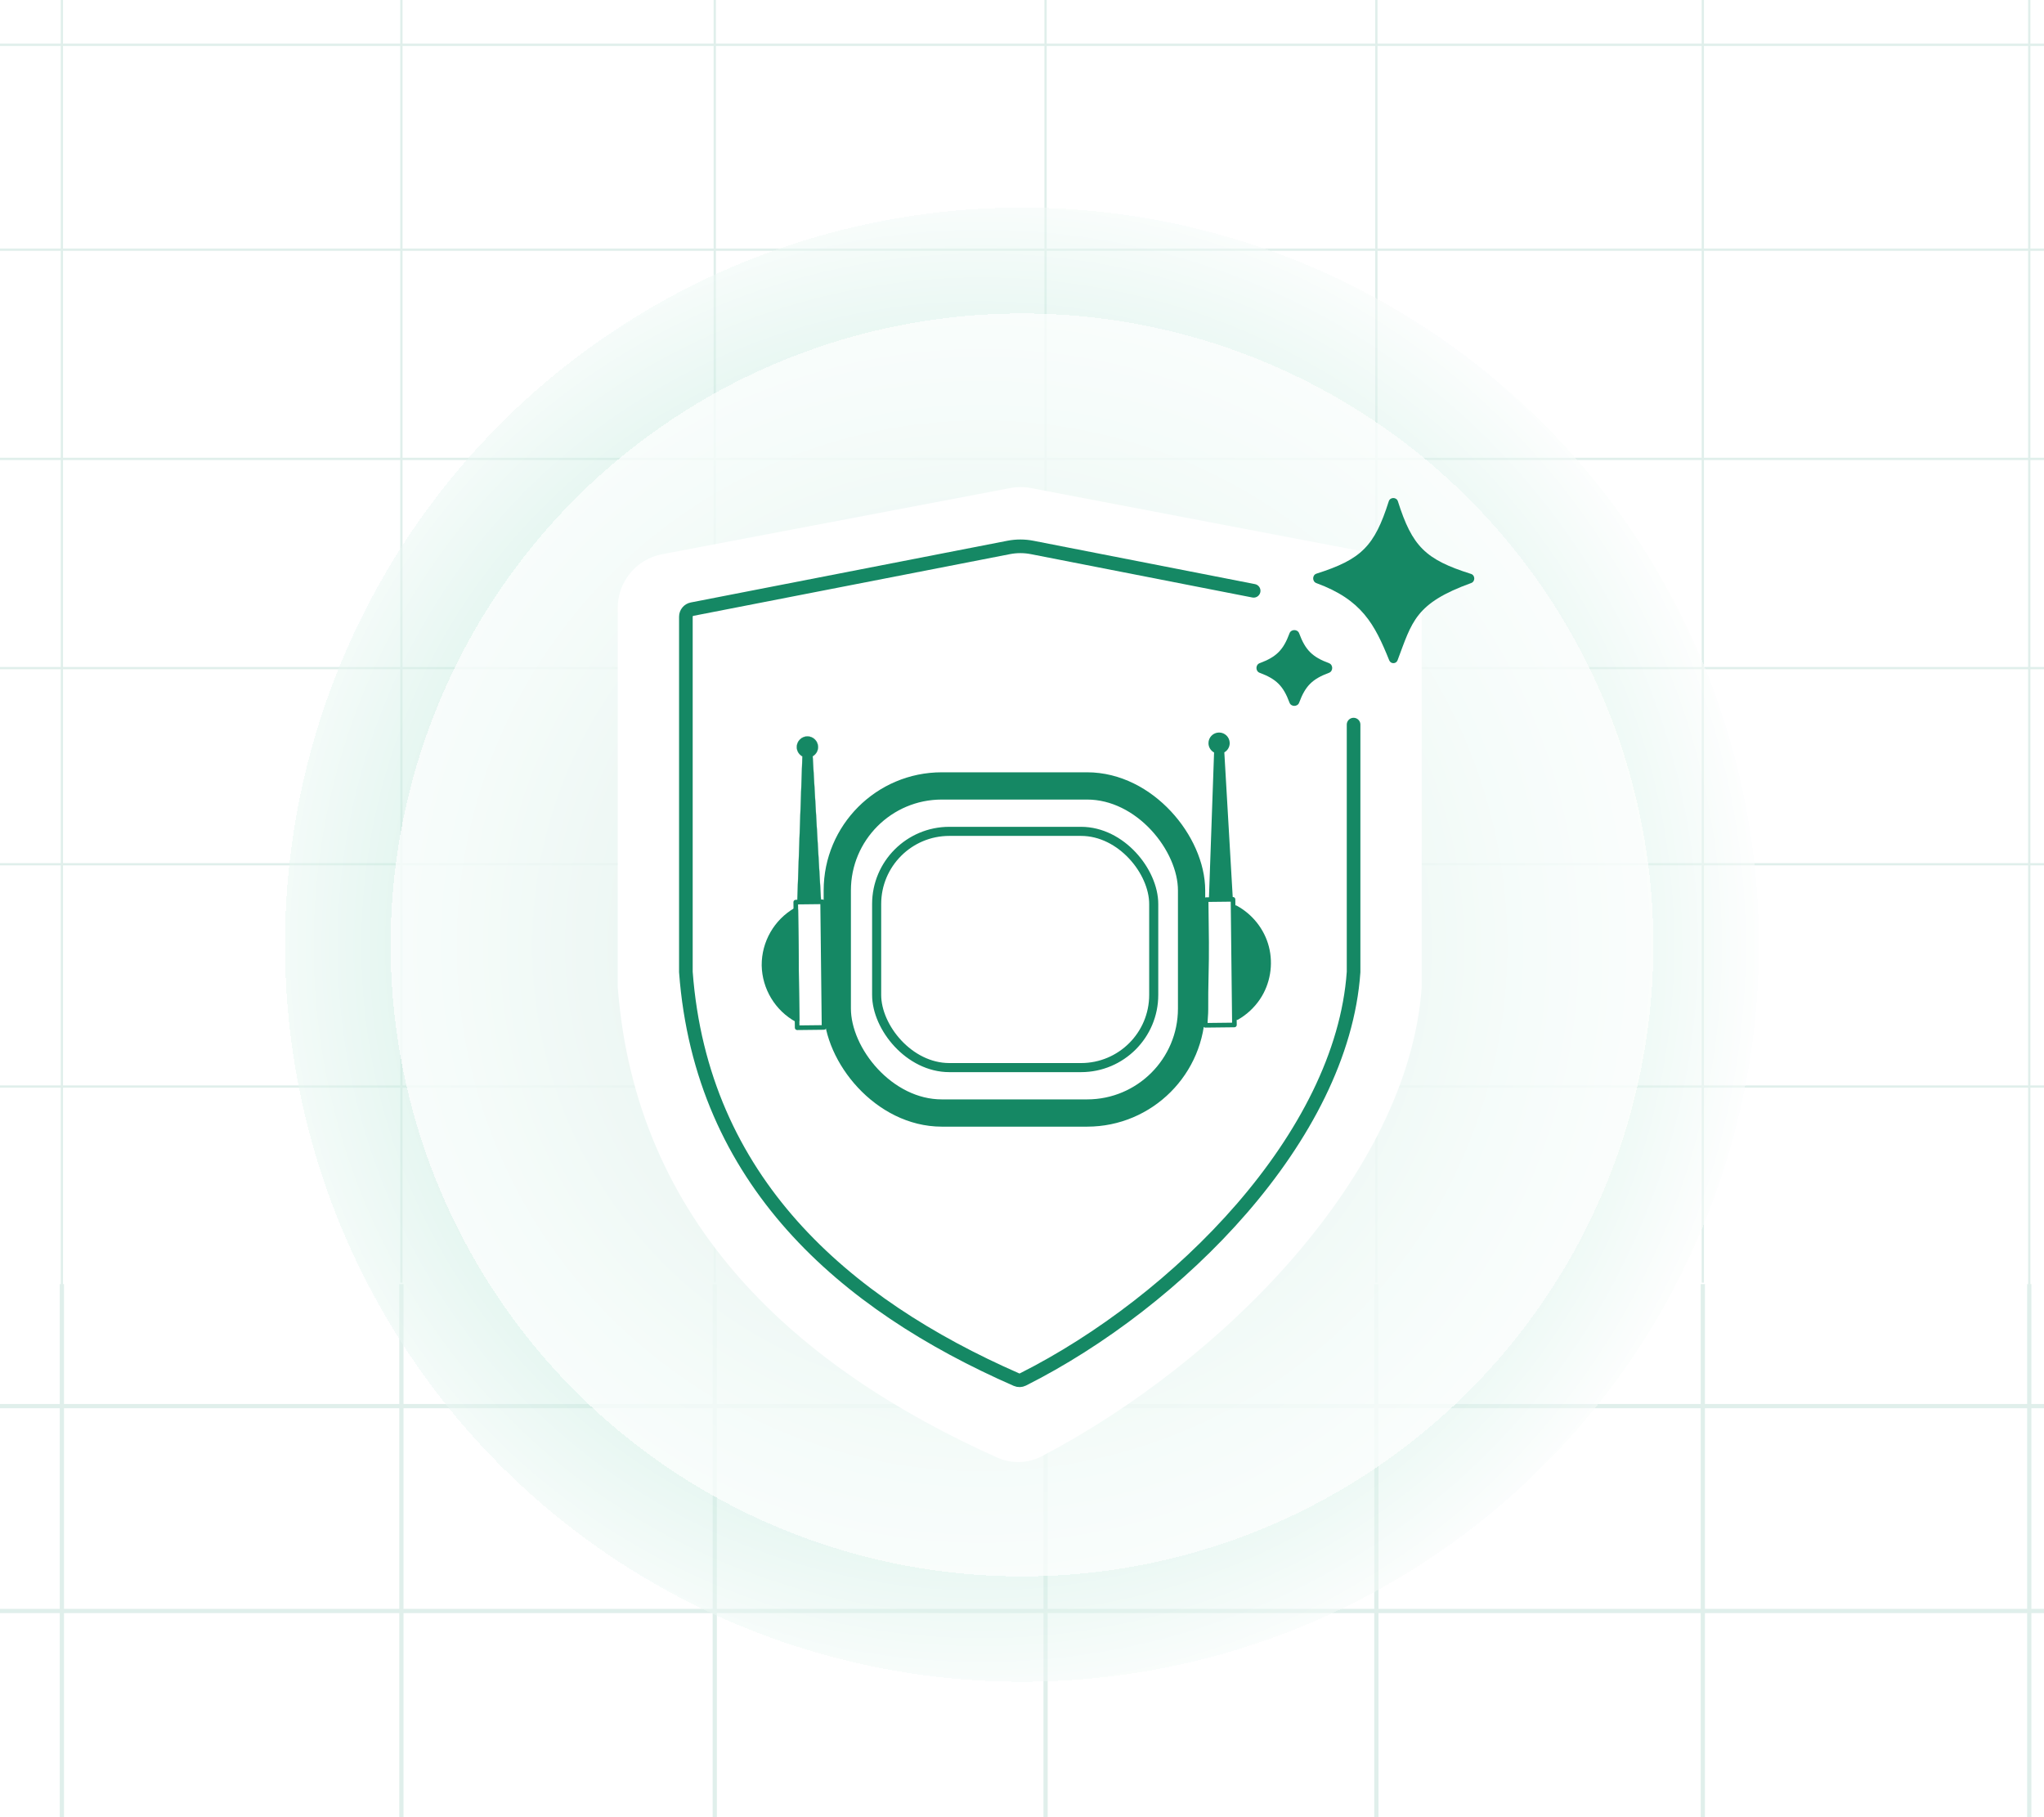 <?xml version="1.0" encoding="UTF-8"?> <svg xmlns="http://www.w3.org/2000/svg" width="450" height="400" viewBox="0 0 450 400" fill="none"><g clip-path="url(#clip0_427_235)"><path opacity="0.13" d="M468.796 354.612L-18 354.612M468.796 400.665L-18 400.665M468.796 446.719L-18 446.719M468.796 489.894L-18 489.894M468.796 309.518L-18 309.518M446.756 582L446.756 282.654M374.887 582L374.887 282.654M303.017 582L303.017 282.654M230.19 582L230.189 282.654M157.362 582L157.362 282.654M88.367 582L88.367 282.654M13.623 582L13.623 282.654M468.796 538.825L-18 538.825" stroke="#158864" stroke-width="0.93" stroke-miterlimit="10"></path><path opacity="0.13" d="M468.796 54.958L-18 54.958M468.796 101.012L-18 101.012M468.796 147.065L-18 147.065M468.796 190.24L-18 190.24M468.796 9.864L-18 9.864M446.756 282.654L446.756 -17M374.887 282.346L374.887 -17M303.017 282.346L303.017 -17M230.19 282.346L230.19 -17M157.362 282.346L157.362 -17M88.367 282.346L88.367 -17M13.623 282.654L13.623 -17M468.796 239.171L-18 239.171" stroke="#158864" stroke-width="0.5" stroke-miterlimit="10"></path><g filter="url(#filter0_d_427_235)" data-figma-bg-blur-radius="4"><circle cx="224.987" cy="207.943" r="162.247" fill="url(#paint0_radial_427_235)" fill-opacity="0.5" shape-rendering="crispEdges"></circle></g><g filter="url(#filter1_d_427_235)"><circle cx="225" cy="208" r="139" fill="white" fill-opacity="0.7" shape-rendering="crispEdges"></circle></g><g filter="url(#filter2_d_427_235)"><path d="M313 217.298V133.778C313 128.018 308.907 123.07 303.249 121.991L226.924 107.428C225.441 107.145 223.918 107.145 222.435 107.427L145.76 121.997C140.098 123.073 136 128.022 136 133.786V217.298C140.003 269.54 175.6 301.134 219.518 320.831C222.669 322.244 226.288 322.161 229.346 320.559C269.097 299.729 310.068 258.514 313 217.298Z" fill="white"></path></g><g filter="url(#filter3_d_427_235)"><path d="M307.681 145.342C307.362 146.187 306.183 146.188 305.846 145.351C302.636 137.392 299.806 132.013 289.805 128.353C288.862 128.007 288.871 126.578 289.828 126.273C299.722 123.126 302.6 120.246 305.746 110.347C306.05 109.389 307.451 109.389 307.755 110.347C310.919 120.305 313.813 123.16 323.85 126.329C324.793 126.627 324.817 128.002 323.887 128.338C311.556 132.797 310.895 136.825 307.681 145.342Z" fill="#158864"></path><path d="M286.015 154.673C285.665 155.615 284.242 155.615 283.893 154.673C282.53 150.99 281.004 149.464 277.322 148.099C276.381 147.75 276.381 146.327 277.322 145.978C281.004 144.613 282.53 143.086 283.894 139.404C284.243 138.461 285.667 138.461 286.016 139.404C287.38 143.086 288.906 144.613 292.588 145.978C293.529 146.327 293.529 147.75 292.588 148.099C288.906 149.464 287.38 150.99 286.015 154.673Z" fill="#158864"></path></g><path d="M276 130.049L227.241 120.507C225.529 120.172 223.769 120.172 222.058 120.505L152.367 134.088C151.573 134.243 151 134.939 151 135.747V213.958C154.428 259.842 185.75 287.028 223.78 303.686C224.236 303.886 224.753 303.875 225.197 303.652C259.213 286.539 295.483 250.248 298 213.958V159.5" stroke="#158864" stroke-width="3" stroke-linecap="round"></path><path d="M271.778 199.361C271.914 199.276 272.089 199.255 272.271 199.355C275.74 201.245 278.355 204.525 279.349 208.36C280.368 212.294 279.658 216.587 277.384 219.96C276.139 221.805 274.485 223.338 272.556 224.447C272.224 224.638 271.791 224.407 271.787 224.017C271.756 221.279 271.725 218.542 271.694 215.804C271.645 211.476 271.595 207.148 271.547 202.819C271.535 201.814 271.524 200.808 271.512 199.802C271.51 199.581 271.625 199.435 271.779 199.362L271.778 199.361Z" fill="#158864"></path><path d="M266.043 198.024C266.079 201.152 266.115 204.28 266.15 207.408C266.206 212.356 265.944 217.235 266 222.182C266.013 223.324 265.836 224.54 265.849 225.683L265.335 225.18C267.309 225.158 269.79 225.13 271.763 225.107C271.595 225.279 271.428 225.45 271.261 225.621C271.226 222.493 271.19 219.364 271.154 216.236C271.098 211.289 271.042 206.343 270.986 201.395C270.973 200.253 270.96 199.11 270.947 197.968L271.461 198.47C269.488 198.493 267.514 198.515 265.541 198.537C264.887 198.545 264.875 197.529 265.53 197.521C267.503 197.499 269.476 197.477 271.449 197.454C271.724 197.451 271.96 197.681 271.963 197.957C271.998 201.085 272.034 204.213 272.069 207.341C272.126 212.288 272.181 217.235 272.238 222.182L272.277 225.61C272.28 225.884 272.05 226.12 271.774 226.123C269.801 226.146 267.32 226.174 265.347 226.196C265.072 226.199 264.836 225.969 264.833 225.694C264.798 222.566 265.27 219.432 265.235 216.303C265.179 211.356 265.123 206.41 265.066 201.463C265.054 200.32 265.041 199.177 265.027 198.035C265.02 197.381 266.036 197.369 266.043 198.024Z" fill="#158864"></path><path d="M174.944 199.858C175.276 199.667 175.709 199.898 175.713 200.288C175.744 203.026 175.775 205.764 175.806 208.501C175.855 212.829 175.905 217.158 175.953 221.486C175.965 222.491 175.976 223.497 175.988 224.503C175.992 224.893 175.565 225.134 175.228 224.95C170.667 222.464 167.778 217.68 167.691 212.488C167.66 207.295 170.44 202.447 174.944 199.858Z" fill="#158864"></path><path d="M175.695 198.569C175.73 201.697 175.766 204.826 175.801 207.954C175.857 212.901 175.913 217.848 175.969 222.795C175.982 223.937 175.995 225.08 176.008 226.222C175.837 226.055 175.666 225.888 175.495 225.72C177.468 225.698 179.441 225.676 181.414 225.653C181.247 225.824 181.08 225.996 180.912 226.167C180.877 223.039 180.841 219.91 180.806 216.782C180.749 211.835 180.693 206.888 180.637 201.941C180.625 200.799 180.612 199.656 180.598 198.514C180.77 198.681 180.941 198.848 181.112 199.016C179.139 199.038 177.165 199.06 175.192 199.083C174.539 199.091 174.526 198.074 175.181 198.067C177.154 198.044 179.127 198.022 181.101 198C181.375 197.997 181.611 198.227 181.614 198.502C181.649 201.63 181.685 204.759 181.721 207.887C181.777 212.834 181.833 217.781 181.889 222.728L181.928 226.155C181.931 226.43 181.701 226.666 181.426 226.669C179.453 226.691 177.479 226.713 175.506 226.736C175.231 226.739 174.995 226.509 174.992 226.234C174.957 223.106 174.921 219.977 174.886 216.849C174.83 211.902 174.774 206.955 174.718 202.008C174.705 200.866 174.692 199.723 174.679 198.581C174.671 197.927 175.687 197.914 175.695 198.569Z" fill="#158864"></path><path d="M175.521 198.607L176.653 166.492C175.929 166.102 175.432 165.342 175.422 164.461C175.407 163.17 176.442 162.112 177.732 162.098C179.023 162.083 180.081 163.118 180.095 164.408C180.105 165.289 179.626 166.061 178.911 166.467L180.771 198.547L175.521 198.607L175.521 198.607Z" fill="#158864"></path><path d="M176.629 166.506C175.88 166.097 175.409 165.315 175.4 164.462C175.385 163.162 176.431 162.092 177.732 162.077C179.032 162.062 180.102 163.108 180.117 164.409C180.127 165.262 179.674 166.054 178.934 166.481L180.795 198.57L175.498 198.631L176.63 166.507L176.629 166.506ZM178.888 166.469L178.888 166.455L178.9 166.448C179.633 166.032 180.082 165.25 180.072 164.409C180.058 163.133 179.008 162.107 177.732 162.121C176.457 162.136 175.431 163.186 175.445 164.461C175.455 165.303 175.922 166.073 176.663 166.474L176.676 166.48L175.544 198.585L180.748 198.525L178.889 166.469L178.888 166.469Z" fill="#158864"></path><path d="M266.154 197.752L267.285 165.638C266.561 165.248 266.064 164.487 266.055 163.606C266.04 162.316 267.074 161.258 268.365 161.244C269.655 161.229 270.713 162.263 270.727 163.554C270.737 164.435 270.259 165.206 269.543 165.612L271.404 197.693L266.153 197.752L266.154 197.752Z" fill="#158864"></path><rect x="184.334" y="173" width="78" height="72" rx="23" stroke="#158864" stroke-width="6" stroke-linecap="round"></rect><rect x="193" y="183" width="61" height="52" rx="16" stroke="#158864" stroke-width="2" stroke-linecap="round"></rect></g><defs><filter id="filter0_d_427_235" x="48.74" y="31.696" width="352.494" height="352.494" filterUnits="userSpaceOnUse" color-interpolation-filters="sRGB"><feFlood flood-opacity="0" result="BackgroundImageFix"></feFlood><feColorMatrix in="SourceAlpha" type="matrix" values="0 0 0 0 0 0 0 0 0 0 0 0 0 0 0 0 0 0 127 0" result="hardAlpha"></feColorMatrix><feOffset></feOffset><feGaussianBlur stdDeviation="7"></feGaussianBlur><feComposite in2="hardAlpha" operator="out"></feComposite><feColorMatrix type="matrix" values="0 0 0 0 0.371 0 0 0 0 0.541 0 0 0 0 0.473 0 0 0 0.25 0"></feColorMatrix><feBlend mode="normal" in2="BackgroundImageFix" result="effect1_dropShadow_427_235"></feBlend><feBlend mode="normal" in="SourceGraphic" in2="effect1_dropShadow_427_235" result="shape"></feBlend></filter><clipPath id="bgblur_1_427_235_clip_path" transform="translate(-48.74 -31.696)"><circle cx="224.987" cy="207.943" r="162.247"></circle></clipPath><filter id="filter1_d_427_235" x="77" y="60" width="296" height="296" filterUnits="userSpaceOnUse" color-interpolation-filters="sRGB"><feFlood flood-opacity="0" result="BackgroundImageFix"></feFlood><feColorMatrix in="SourceAlpha" type="matrix" values="0 0 0 0 0 0 0 0 0 0 0 0 0 0 0 0 0 0 127 0" result="hardAlpha"></feColorMatrix><feOffset></feOffset><feGaussianBlur stdDeviation="4.5"></feGaussianBlur><feComposite in2="hardAlpha" operator="out"></feComposite><feColorMatrix type="matrix" values="0 0 0 0 0.371 0 0 0 0 0.541 0 0 0 0 0.473 0 0 0 0.25 0"></feColorMatrix><feBlend mode="normal" in2="BackgroundImageFix" result="effect1_dropShadow_427_235"></feBlend><feBlend mode="normal" in="SourceGraphic" in2="effect1_dropShadow_427_235" result="shape"></feBlend></filter><filter id="filter2_d_427_235" x="127" y="98.216" width="195" height="232.614" filterUnits="userSpaceOnUse" color-interpolation-filters="sRGB"><feFlood flood-opacity="0" result="BackgroundImageFix"></feFlood><feColorMatrix in="SourceAlpha" type="matrix" values="0 0 0 0 0 0 0 0 0 0 0 0 0 0 0 0 0 0 127 0" result="hardAlpha"></feColorMatrix><feOffset></feOffset><feGaussianBlur stdDeviation="4.5"></feGaussianBlur><feComposite in2="hardAlpha" operator="out"></feComposite><feColorMatrix type="matrix" values="0 0 0 0 0.371 0 0 0 0 0.541 0 0 0 0 0.473 0 0 0 0.25 0"></feColorMatrix><feBlend mode="normal" in2="BackgroundImageFix" result="effect1_dropShadow_427_235"></feBlend><feBlend mode="normal" in="SourceGraphic" in2="effect1_dropShadow_427_235" result="shape"></feBlend></filter><filter id="filter3_d_427_235" x="272.616" y="105.629" width="55.955" height="53.751" filterUnits="userSpaceOnUse" color-interpolation-filters="sRGB"><feFlood flood-opacity="0" result="BackgroundImageFix"></feFlood><feColorMatrix in="SourceAlpha" type="matrix" values="0 0 0 0 0 0 0 0 0 0 0 0 0 0 0 0 0 0 127 0" result="hardAlpha"></feColorMatrix><feOffset></feOffset><feGaussianBlur stdDeviation="2"></feGaussianBlur><feComposite in2="hardAlpha" operator="out"></feComposite><feColorMatrix type="matrix" values="0 0 0 0 1 0 0 0 0 1 0 0 0 0 1 0 0 0 0.25 0"></feColorMatrix><feBlend mode="normal" in2="BackgroundImageFix" result="effect1_dropShadow_427_235"></feBlend><feBlend mode="normal" in="SourceGraphic" in2="effect1_dropShadow_427_235" result="shape"></feBlend></filter><radialGradient id="paint0_radial_427_235" cx="0" cy="0" r="1" gradientUnits="userSpaceOnUse" gradientTransform="translate(216.243 208.266) rotate(-178.71) scale(172.654)"><stop stop-color="#158864"></stop><stop offset="0.667" stop-color="#BDE9DB"></stop><stop offset="1" stop-color="white"></stop></radialGradient><clipPath id="clip0_427_235"><rect width="450" height="400" fill="white"></rect></clipPath></defs></svg> 